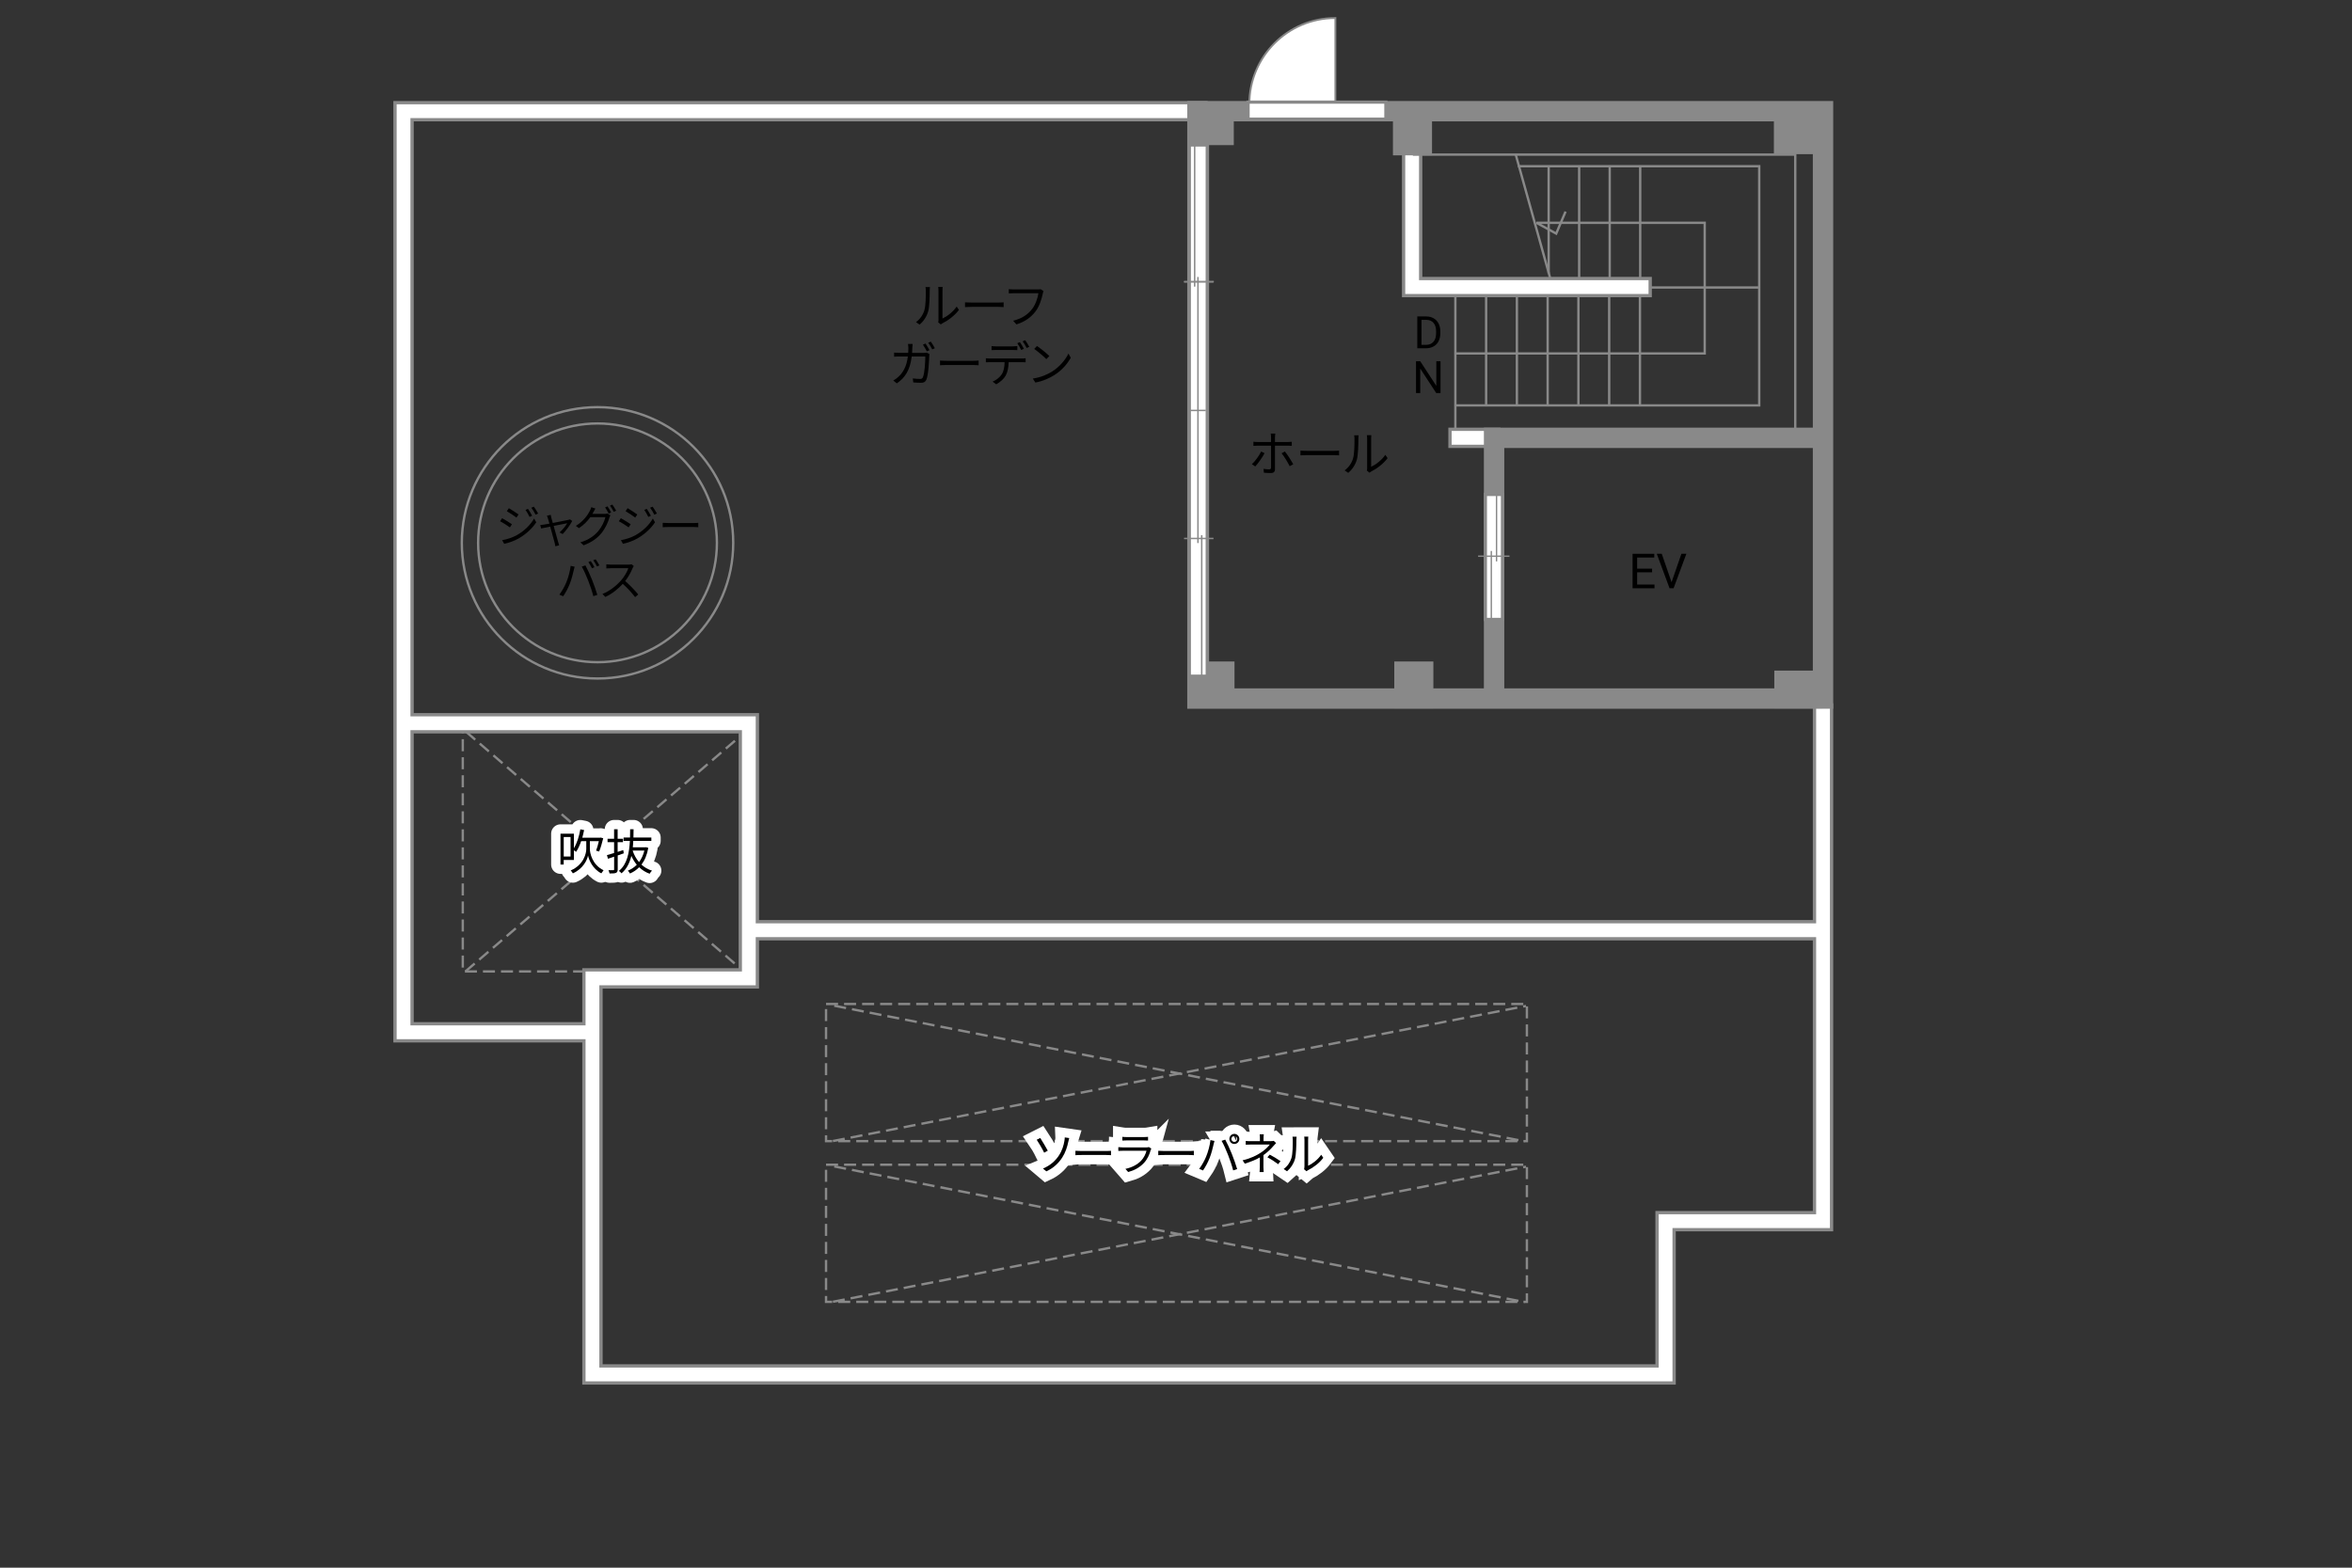 <?xml version="1.0" encoding="UTF-8"?>
<svg id="adrama-K" xmlns="http://www.w3.org/2000/svg" viewBox="0 0 630 420">
  <rect x="0" y="0" width="630" height="420" fill="#333333" stroke="none"/>
  <defs>
    <style>
      .cls-1 {
        stroke-width: 5.42px;
      }

      .cls-1, .cls-2, .cls-3, .cls-4, .cls-5, .cls-6, .cls-7, .cls-8, .cls-9, .cls-10, .cls-11, .cls-12, .cls-13 {
        fill: none;
      }

      .cls-1, .cls-2, .cls-4, .cls-5, .cls-6, .cls-14, .cls-11, .cls-12 {
        stroke: #898989;
      }

      .cls-1, .cls-2, .cls-4, .cls-6, .cls-8, .cls-9, .cls-10, .cls-13 {
        stroke-linecap: square;
      }

      .cls-2, .cls-11 {
        stroke-width: .63px;
      }

      .cls-15 {
        fill: #898989;
      }

      .cls-3 {
        stroke-linecap: round;
        stroke-linejoin: round;
      }

      .cls-3, .cls-7 {
        stroke-width: 5px;
      }

      .cls-3, .cls-7, .cls-8, .cls-9, .cls-10, .cls-13 {
        stroke: #fff;
      }

      .cls-4 {
        stroke-width: 5.78px;
      }

      .cls-5 {
        stroke-width: .39px;
      }

      .cls-6 {
        stroke-width: 5.46px;
      }

      .cls-8 {
        stroke-width: 3.7px;
      }

      .cls-9 {
        stroke-width: 3.69px;
      }

      .cls-10 {
        stroke-width: 3.94px;
      }

      .cls-14 {
        fill: #fff;
        stroke-width: .5px;
      }

      .cls-11 {
        stroke-dasharray: 0 0 3.22 1.61;
      }

      .cls-12 {
        stroke-width: .37px;
      }

      .cls-13 {
        stroke-width: 3.72px;
      }
    </style>
  </defs>
  <line class="cls-2" x1="389.83" y1="115.87" x2="389.83" y2="77.83"/>
  <polyline class="cls-2" points="390.19 108.61 471.22 108.61 471.22 44.53 406.9 44.53"/>
  <g>
    <path d="m379.63,93.31v-8.53h2.41c.74,0,1.4.16,1.97.49s1.01.79,1.32,1.4.47,1.3.47,2.09v.54c0,.8-.16,1.51-.47,2.12s-.75,1.07-1.33,1.39-1.25.49-2.01.5h-2.36Zm1.12-7.61v6.69h1.18c.87,0,1.54-.27,2.02-.81.48-.54.72-1.31.72-2.31v-.5c0-.97-.23-1.72-.68-2.26-.46-.54-1.1-.81-1.94-.82h-1.31Z"/>
    <path d="m385.84,105.31h-1.13l-4.29-6.57v6.57h-1.13v-8.53h1.13l4.31,6.6v-6.6h1.12v8.53Z"/>
  </g>
  <line class="cls-6" x1="399.2" y1="117.3" x2="390.68" y2="117.3"/>
  <line class="cls-9" x1="399.2" y1="117.3" x2="390.68" y2="117.3"/>
  <line class="cls-2" x1="471.04" y1="77.02" x2="440.77" y2="77.02"/>
  <line class="cls-2" x1="406.31" y1="108.36" x2="406.31" y2="77.83"/>
  <line class="cls-2" x1="414.55" y1="108.36" x2="414.55" y2="77.83"/>
  <line class="cls-2" x1="422.79" y1="108.36" x2="422.79" y2="77.83"/>
  <line class="cls-2" x1="398.07" y1="108.36" x2="398.07" y2="77.83"/>
  <line class="cls-2" x1="406.09" y1="41.73" x2="415.46" y2="75.35"/>
  <line class="cls-2" x1="414.82" y1="44.76" x2="414.82" y2="72.96"/>
  <line class="cls-2" x1="422.99" y1="44.76" x2="422.99" y2="76.27"/>
  <line class="cls-2" x1="431.17" y1="44.76" x2="431.17" y2="76.27"/>
  <line class="cls-2" x1="439.34" y1="44.76" x2="439.34" y2="76.27"/>
  <line class="cls-2" x1="431.03" y1="108.36" x2="431.03" y2="77.83"/>
  <line class="cls-2" x1="439.27" y1="108.36" x2="439.27" y2="77.83"/>
  <polyline class="cls-6" points="378.25 30.43 378.25 76.91 439.73 76.91"/>
  <polyline class="cls-2" points="390.06 94.69 456.62 94.69 456.62 59.69 411.55 59.69 416.84 62.58 419.22 56.98"/>
  <polyline class="cls-9" points="378.25 30.43 378.25 76.91 439.73 76.91"/>
  <g>
    <rect class="cls-11" x="123.96" y="195.25" width="75.65" height="65.01"/>
    <line class="cls-11" x1="124.7" y1="260.23" x2="199.52" y2="196.19"/>
    <line class="cls-11" x1="124.85" y1="196.06" x2="199.37" y2="260.36"/>
  </g>
  <g>
    <g>
      <path class="cls-3" d="m158,227.44c-.01,1.05.6,4.24,3.67,5.71-.17.21-.46.61-.6.83-2.37-1.2-3.35-3.68-3.56-4.8-.2,1.16-1.29,3.56-4.06,4.8-.12-.19-.39-.6-.58-.78,3.52-1.51,4.19-4.65,4.17-5.76v-2.09h-1.37c-.38,1.1-.83,2.09-1.35,2.86-.13-.1-.38-.27-.6-.4v2.59h-2.73v1.22h-.86v-8.27h3.59v3.9c.82-1.31,1.4-3.16,1.73-5.07l1.01.2c-.14.7-.31,1.39-.49,2.05h4.75l.17-.04.69.18c-.31,1.24-.71,2.68-1.09,3.56l-.82-.23c.25-.65.53-1.63.74-2.55h-2.41v2.09Zm-5.17-3.2h-1.83v5.24h1.83v-5.24Z"/>
      <path class="cls-3" d="m167.1,228.61c-.55.19-1.09.39-1.64.57v3.71c0,.53-.13.81-.46.96-.35.14-.87.17-1.73.16-.04-.23-.17-.64-.29-.87.59.01,1.12.01,1.29,0,.17,0,.23-.05.23-.25v-3.38l-1.64.56-.29-.97c.53-.14,1.2-.35,1.92-.57v-2.91h-1.75v-.91h1.75v-2.54h.95v2.54h1.43v.91h-1.43v2.61l1.51-.48.13.87Zm6.55-1.46c-.33,1.88-.96,3.35-1.83,4.49.79.73,1.74,1.29,2.83,1.61-.22.19-.49.57-.64.83-1.08-.38-2.01-.98-2.81-1.74-.71.74-1.55,1.29-2.46,1.68-.12-.22-.38-.58-.56-.77.88-.34,1.7-.86,2.39-1.57-.58-.7-1.07-1.51-1.46-2.38-.44,1.85-1.24,3.51-2.64,4.67-.14-.21-.46-.49-.7-.64,2.24-1.77,2.79-4.94,2.95-8.05h-1.69v-.9h1.73c.01-.75.03-1.49.03-2.21h.92c0,.72-.01,1.46-.04,2.21h4.8v.9h-4.84c-.03.57-.06,1.16-.13,1.73h3.38l.17-.04.58.18Zm-4.19.73c.38,1.16.95,2.21,1.72,3.09.62-.85,1.12-1.87,1.42-3.09h-3.13Z"/>
    </g>
    <g>
      <path d="m158,227.44c-.01,1.05.6,4.24,3.67,5.71-.17.21-.46.61-.6.83-2.37-1.2-3.35-3.68-3.56-4.8-.2,1.16-1.29,3.56-4.06,4.8-.12-.19-.39-.6-.58-.78,3.52-1.51,4.19-4.65,4.17-5.76v-2.09h-1.37c-.38,1.1-.83,2.09-1.35,2.86-.13-.1-.38-.27-.6-.4v2.59h-2.73v1.22h-.86v-8.27h3.59v3.9c.82-1.31,1.4-3.16,1.73-5.07l1.01.2c-.14.7-.31,1.39-.49,2.05h4.75l.17-.04.69.18c-.31,1.24-.71,2.68-1.09,3.56l-.82-.23c.25-.65.53-1.63.74-2.55h-2.41v2.09Zm-5.17-3.2h-1.83v5.24h1.83v-5.24Z"/>
      <path d="m167.1,228.61c-.55.19-1.09.39-1.64.57v3.71c0,.53-.13.81-.46.96-.35.14-.87.17-1.73.16-.04-.23-.17-.64-.29-.87.59.01,1.12.01,1.29,0,.17,0,.23-.05.23-.25v-3.38l-1.64.56-.29-.97c.53-.14,1.2-.35,1.92-.57v-2.91h-1.75v-.91h1.75v-2.54h.95v2.54h1.43v.91h-1.43v2.61l1.51-.48.13.87Zm6.55-1.46c-.33,1.88-.96,3.35-1.83,4.49.79.73,1.74,1.29,2.83,1.61-.22.19-.49.57-.64.83-1.08-.38-2.01-.98-2.81-1.74-.71.74-1.55,1.29-2.46,1.68-.12-.22-.38-.58-.56-.77.88-.34,1.7-.86,2.39-1.57-.58-.7-1.07-1.51-1.46-2.38-.44,1.85-1.24,3.51-2.64,4.67-.14-.21-.46-.49-.7-.64,2.24-1.77,2.79-4.94,2.95-8.05h-1.69v-.9h1.73c.01-.75.03-1.49.03-2.21h.92c0,.72-.01,1.46-.04,2.21h4.8v.9h-4.84c-.03.57-.06,1.16-.13,1.73h3.38l.17-.04.58.18Zm-4.19.73c.38,1.16.95,2.21,1.72,3.09.62-.85,1.12-1.87,1.42-3.09h-3.13Z"/>
    </g>
  </g>
  <polyline class="cls-6" points="320.74 29.79 108.09 29.79 108.09 276.56 157.03 276.56"/>
  <polyline class="cls-6" points="109.08 193.77 200.58 193.77 200.58 262.12 158.69 262.12 158.69 368.23 446.14 368.23 446.14 327.16 488.31 327.16 488.31 191.15"/>
  <line class="cls-6" x1="202.05" y1="249.22" x2="486.18" y2="249.22"/>
  <polyline class="cls-9" points="320.74 29.79 108.09 29.79 108.09 276.56 157.03 276.56"/>
  <polyline class="cls-9" points="109.08 193.77 200.58 193.77 200.58 262.12 158.69 262.12 158.69 368.23 446.14 368.23 446.14 327.16 488.31 327.16 488.31 191.15"/>
  <line class="cls-9" x1="202.05" y1="249.22" x2="486.18" y2="249.22"/>
  <polyline class="cls-2" points="378.76 41.42 480.87 41.42 480.87 116.74"/>
  <g>
    <path d="m137.12,140.45l-.54.84c-.6-.43-1.89-1.27-2.63-1.64l.54-.82c.71.38,2.11,1.25,2.63,1.62Zm1.4,2.87c1.99-1.14,3.57-2.71,4.54-4.4l.58,1c-1.04,1.61-2.7,3.15-4.62,4.28-1.2.71-2.85,1.26-3.97,1.49l-.55-.97c1.31-.23,2.81-.71,4.02-1.39Zm.38-5.49l-.56.83c-.58-.44-1.88-1.31-2.58-1.71l.54-.8c.71.4,2.09,1.32,2.6,1.69Zm3.63.35l-.68.31c-.3-.62-.7-1.34-1.09-1.89l.66-.28c.3.43.84,1.3,1.12,1.86Zm1.61-.6l-.68.31c-.32-.64-.73-1.32-1.14-1.86l.67-.29c.32.42.85,1.28,1.15,1.83Z"/>
    <path d="m147.67,138.69c.07.26.22.78.4,1.42,1.69-.32,3.73-.72,4.14-.82.14-.04.34-.08.46-.14l.6.42c-.5,1.02-1.74,2.7-2.55,3.5l-.85-.42c.76-.65,1.66-1.75,2.06-2.47-.28.05-1.97.38-3.63.72.48,1.73,1.07,3.84,1.22,4.37.07.23.19.6.26.82l-1.02.26c-.04-.26-.1-.58-.18-.88-.16-.54-.73-2.66-1.2-4.38-1.13.23-2.11.42-2.43.49l-.24-.91c.34-.02.64-.07,1-.13.17-.02.73-.13,1.46-.26-.18-.64-.32-1.15-.4-1.38-.08-.3-.18-.54-.29-.72l1.03-.25c.04.2.1.47.17.77Z"/>
    <path d="m158.96,137.18c-.08.17-.18.34-.28.5h3.25c.32,0,.59-.04.78-.11l.79.48c-.1.17-.22.44-.28.64-.32,1.21-1.06,2.83-2.12,4.14-1.09,1.33-2.53,2.42-4.77,3.26l-.88-.79c2.21-.65,3.71-1.73,4.8-3.01.92-1.09,1.67-2.65,1.91-3.74h-4.04c-.73,1.02-1.73,2.09-3.05,2.95l-.83-.61c2.06-1.24,3.24-2.99,3.77-4.05.12-.22.3-.65.37-.96l1.1.37c-.19.31-.41.72-.53.94Zm4.74.13l-.65.29c-.24-.48-.65-1.21-.97-1.66l.64-.28c.3.43.73,1.15.98,1.64Zm1.34-.49l-.65.29c-.26-.52-.66-1.2-1-1.64l.64-.28c.31.44.78,1.19,1.01,1.63Z"/>
    <path d="m168.93,140.45l-.54.84c-.6-.43-1.89-1.27-2.63-1.64l.54-.82c.71.38,2.11,1.25,2.63,1.62Zm1.4,2.87c1.99-1.14,3.57-2.71,4.54-4.4l.58,1c-1.04,1.61-2.7,3.15-4.62,4.28-1.2.71-2.85,1.26-3.97,1.49l-.55-.97c1.31-.23,2.81-.71,4.02-1.39Zm.38-5.49l-.56.83c-.58-.44-1.88-1.31-2.58-1.71l.54-.8c.71.4,2.09,1.32,2.6,1.69Zm3.63.35l-.68.31c-.3-.62-.7-1.34-1.09-1.89l.66-.28c.3.43.84,1.3,1.12,1.86Zm1.61-.6l-.68.31c-.32-.64-.73-1.32-1.14-1.86l.67-.29c.32.42.85,1.28,1.15,1.83Z"/>
    <path d="m179.17,140.13h6.57c.6,0,1.03-.04,1.3-.06v1.18c-.24-.01-.74-.06-1.28-.06h-6.58c-.66,0-1.29.02-1.67.06v-1.18c.36.02,1,.06,1.67.06Z"/>
    <path d="m152.85,151.6l1.07.23c-.07.26-.17.61-.22.86-.17.76-.59,2.53-1.09,3.75-.44,1.1-1.09,2.34-1.76,3.3l-1.02-.43c.75-1,1.43-2.25,1.85-3.26.52-1.24,1.02-3.06,1.18-4.45Zm2.99.2l.97-.32c.48.86,1.25,2.52,1.75,3.79.49,1.19,1.13,3.02,1.44,4.1l-1.07.35c-.3-1.22-.85-2.84-1.36-4.13-.48-1.24-1.21-2.9-1.74-3.79Zm3.38.16l-.65.29c-.24-.49-.65-1.21-.97-1.67l.64-.26c.3.42.74,1.15.98,1.64Zm1.34-.49l-.65.29c-.26-.53-.65-1.2-1-1.65l.64-.26c.32.43.78,1.19,1.01,1.63Z"/>
    <path d="m169.47,152.16c-.41,1.03-1.16,2.43-2.01,3.51,1.26,1.08,2.72,2.64,3.5,3.59l-.84.72c-.8-1.05-2.07-2.47-3.3-3.56-1.28,1.38-2.9,2.7-4.68,3.5l-.77-.8c1.93-.76,3.71-2.18,4.94-3.56.82-.92,1.69-2.34,1.99-3.33h-4.68c-.42,0-1.08.05-1.21.06v-1.09c.17.02.85.07,1.21.07h4.63c.4,0,.71-.04.9-.1l.61.47c-.07.1-.23.36-.3.53Z"/>
  </g>
  <g>
    <path d="m247.6,83.09c.38-1.18.39-3.78.39-5.23,0-.39-.04-.68-.09-.95h1.2c-.01.16-.07.54-.07.94,0,1.44-.05,4.22-.4,5.53-.39,1.39-1.22,2.67-2.31,3.58l-.97-.66c1.09-.78,1.87-1.94,2.26-3.2Zm3.78,2.54v-7.79c0-.49-.06-.87-.08-.96h1.2c-.01.09-.05.47-.05.96v7.5c1.2-.55,2.79-1.73,3.8-3.2l.61.88c-1.12,1.52-2.92,2.86-4.43,3.6-.21.12-.35.22-.44.3l-.69-.57c.05-.21.09-.47.09-.73Z"/>
    <path d="m260.31,81.06h7.12c.65,0,1.12-.04,1.4-.06v1.27c-.26-.01-.81-.06-1.39-.06h-7.14c-.72,0-1.4.03-1.81.06v-1.27c.39.03,1.08.06,1.81.06Z"/>
    <path d="m279.32,78.63c-.27,1.36-.91,3.46-1.94,4.8-1.18,1.52-2.73,2.73-5.12,3.48l-.88-.98c2.52-.64,3.98-1.74,5.07-3.13.92-1.18,1.52-2.99,1.7-4.24h-6.64c-.52,0-.96.03-1.3.04v-1.14c.36.04.87.08,1.3.08h6.53c.2,0,.44,0,.69-.06l.79.51c-.09.18-.14.4-.2.65Z"/>
    <path d="m244.37,93.21c-.01.47-.04.91-.06,1.34h3.09c.35,0,.61-.03.83-.07l.73.36c-.04.22-.06.47-.06.64-.05,1.25-.21,5.03-.79,6.28-.26.56-.68.79-1.39.79-.66,0-1.42-.04-2.09-.09l-.13-1.08c.7.09,1.39.14,1.94.14.38,0,.61-.1.75-.42.49-1,.66-4.2.66-5.59h-3.64c-.47,3.74-1.82,5.71-3.99,7.2l-.95-.77c.42-.22.95-.58,1.34-.96,1.29-1.17,2.22-2.79,2.57-5.47h-2.18c-.51,0-1.04,0-1.5.05v-1.09c.46.04.99.07,1.48.07h2.29c.03-.42.05-.86.05-1.31,0-.3-.04-.78-.09-1.08h1.22c-.04.29-.06.74-.08,1.05Zm4.59.61l-.7.31c-.26-.52-.7-1.3-1.05-1.79l.69-.3c.33.47.79,1.26,1.07,1.78Zm1.44-.53l-.69.31c-.29-.56-.71-1.3-1.08-1.78l.69-.3c.34.48.85,1.29,1.08,1.77Z"/>
    <path d="m253.61,96.66h7.12c.65,0,1.12-.04,1.4-.07v1.27c-.26-.01-.81-.07-1.39-.07h-7.14c-.72,0-1.4.03-1.81.07v-1.27c.39.03,1.08.07,1.81.07Z"/>
    <path d="m265.19,96.05h8.52c.27,0,.7-.01,1.01-.07v1.08c-.29-.01-.7-.03-1.01-.03h-3.54c-.04,1.4-.25,2.59-.77,3.56-.47.86-1.46,1.79-2.56,2.37l-.96-.72c1.01-.42,1.95-1.17,2.46-1.99.57-.9.71-1.99.75-3.22h-3.9c-.39,0-.77,0-1.12.03v-1.08c.35.04.71.07,1.12.07Zm1.6-3.25h4.5c.38,0,.83-.03,1.21-.08v1.08c-.38-.03-.83-.04-1.21-.04h-4.49c-.43,0-.86.01-1.2.04v-1.08c.38.04.77.08,1.18.08Zm7.45.65l-.7.31c-.26-.53-.7-1.31-1.05-1.81l.69-.29c.33.45.81,1.25,1.07,1.78Zm1.46-.53l-.7.31c-.29-.57-.7-1.3-1.08-1.79l.69-.29c.34.47.85,1.29,1.09,1.77Z"/>
    <path d="m281.85,99.51c2-1.26,3.59-3.19,4.34-4.78l.62,1.11c-.88,1.62-2.4,3.39-4.37,4.63-1.3.82-2.94,1.61-5.11,2.02l-.69-1.07c2.28-.34,3.96-1.13,5.2-1.9Zm-.77-4.12l-.82.82c-.65-.68-2.28-2.07-3.24-2.72l.74-.79c.92.61,2.59,1.96,3.32,2.69Z"/>
  </g>
  <rect class="cls-6" x="320.74" y="29.79" width="167.57" height="157.36"/>
  <polyline class="cls-6" points="400.2 186.4 400.2 117.3 486.25 117.3"/>
  <rect class="cls-15" x="321.48" y="177.22" width="9.19" height="12.18"/>
  <rect class="cls-15" x="373.47" y="177.22" width="10.47" height="12.55"/>
  <rect class="cls-15" x="475.26" y="179.66" width="12.86" height="10.11"/>
  <rect class="cls-15" x="475.15" y="31.19" width="11.58" height="10.11"/>
  <rect class="cls-15" x="373.11" y="29.49" width="10.47" height="12.13"/>
  <rect class="cls-15" x="320.38" y="29.14" width="10.1" height="9.74"/>
  <g>
    <path class="cls-14" d="m357.69,27.88V4.83c-12.73,0-23.05,10.32-23.04,23.04"/>
    <line class="cls-1" x1="336.58" y1="29.64" x2="368.94" y2="29.64"/>
    <line class="cls-8" x1="336.58" y1="29.64" x2="368.94" y2="29.64"/>
  </g>
  <g>
    <g>
      <line class="cls-4" x1="320.97" y1="41.24" x2="320.97" y2="178.76"/>
      <line class="cls-10" x1="320.97" y1="41.24" x2="320.97" y2="178.76"/>
    </g>
    <line class="cls-5" x1="325.04" y1="75.52" x2="317.15" y2="75.52"/>
    <line class="cls-5" x1="325.04" y1="144.26" x2="317.15" y2="144.26"/>
    <line class="cls-5" x1="317.16" y1="75.44" x2="325.13" y2="75.44"/>
    <line class="cls-5" x1="320" y1="38.94" x2="320" y2="76.79"/>
    <line class="cls-5" x1="321.89" y1="143.37" x2="321.89" y2="181.22"/>
    <line class="cls-5" x1="320.88" y1="145.49" x2="320.88" y2="74.2"/>
    <line class="cls-5" x1="322.99" y1="109.96" x2="318.83" y2="109.96"/>
  </g>
  <g>
    <g>
      <line class="cls-6" x1="400.16" y1="134.76" x2="400.16" y2="163.66"/>
      <line class="cls-13" x1="400.16" y1="134.76" x2="400.16" y2="163.66"/>
    </g>
    <g>
      <line class="cls-12" x1="400.86" y1="150.4" x2="400.86" y2="131.77"/>
      <line class="cls-12" x1="399.46" y1="166.18" x2="399.46" y2="147.61"/>
      <line class="cls-12" x1="404.33" y1="149.01" x2="395.92" y2="149.01"/>
    </g>
  </g>
  <g>
    <path d="m442.52,153.33h-4v3.28h4.65v1h-5.87v-9.24h5.81v1h-4.59v2.98h4v1Z"/>
    <path d="m447.74,155.98l2.64-7.62h1.33l-3.43,9.24h-1.08l-3.42-9.24h1.33l2.63,7.62Z"/>
  </g>
  <g>
    <path d="m336.23,124.97l-.9-.61c.87-.79,1.98-2.34,2.48-3.39l.91.44c-.55,1.11-1.75,2.77-2.5,3.56Zm5.28-7.89v1.34h3.43c.31,0,.74-.03,1.07-.06v1.08c-.35-.03-.74-.04-1.05-.04h-3.45v6.3c0,.68-.33,1.03-1.12,1.03-.55,0-1.31-.03-1.85-.09l-.09-1.03c.57.1,1.16.14,1.5.14s.51-.14.51-.49v-5.86h-3.6c-.4,0-.77.01-1.12.05v-1.11c.36.05.69.08,1.11.08h3.61v-1.34c0-.27-.04-.73-.09-.92h1.22c-.03.18-.08.65-.08.92Zm4.9,7.29l-.96.53c-.51-1.03-1.48-2.64-2.17-3.46l.88-.48c.7.83,1.73,2.47,2.25,3.41Z"/>
    <path d="m350.16,120.79h7.12c.65,0,1.12-.04,1.4-.07v1.27c-.26-.01-.81-.06-1.39-.06h-7.14c-.71,0-1.4.03-1.81.06v-1.27c.39.03,1.08.07,1.81.07Z"/>
    <path d="m362.42,122.81c.38-1.18.39-3.78.39-5.23,0-.39-.04-.68-.09-.95h1.2c-.01.16-.07.55-.07.94,0,1.44-.05,4.22-.4,5.53-.39,1.39-1.22,2.67-2.31,3.58l-.97-.66c1.09-.78,1.87-1.94,2.26-3.2Zm3.78,2.54v-7.79c0-.49-.07-.87-.08-.96h1.2c-.01.09-.05.47-.05.96v7.5c1.2-.55,2.79-1.73,3.8-3.2l.61.88c-1.12,1.52-2.93,2.86-4.43,3.6-.21.12-.35.22-.44.3l-.69-.57c.05-.21.09-.47.09-.73Z"/>
  </g>
  <circle class="cls-2" cx="160.05" cy="145.43" r="36.35"/>
  <circle class="cls-2" cx="160.05" cy="145.43" r="31.98"/>
  <g>
    <rect class="cls-11" x="221.26" y="268.98" width="187.73" height="36.74"/>
    <line class="cls-11" x1="223.1" y1="305.7" x2="408.75" y2="269.51"/>
    <line class="cls-11" x1="223.46" y1="269.44" x2="408.38" y2="305.78"/>
  </g>
  <g>
    <rect class="cls-11" x="221.26" y="312.04" width="187.73" height="36.74"/>
    <line class="cls-11" x1="223.1" y1="348.76" x2="408.75" y2="312.57"/>
    <line class="cls-11" x1="223.46" y1="312.5" x2="408.38" y2="348.84"/>
  </g>
  <g>
    <g>
      <path class="cls-7" d="m280.65,308.28l-.96.54c-.52-1.07-1.51-2.77-2-3.47l.95-.48c.53.78,1.58,2.63,2.02,3.41Zm2.95,1.34c.92-1.37,1.31-2.79,1.5-3.91.06-.31.11-.77.1-.98l1.2.17c-.1.31-.19.73-.24.95-.29,1.43-.77,2.93-1.64,4.28-.94,1.44-2.29,2.79-4.25,3.69l-.9-.76c1.99-.82,3.35-2.11,4.23-3.44Z"/>
      <path class="cls-7" d="m289.72,308.37h6.57c.6,0,1.03-.04,1.3-.06v1.18c-.24-.01-.74-.06-1.28-.06h-6.58c-.66,0-1.29.02-1.67.06v-1.18c.36.02,1,.06,1.67.06Z"/>
      <path class="cls-7" d="m308.23,308.08c-.32,1.19-.86,2.43-1.75,3.41-1.26,1.38-2.76,2.09-4.29,2.51l-.74-.85c1.7-.35,3.2-1.12,4.22-2.2.73-.77,1.21-1.79,1.43-2.65h-6.37c-.29,0-.74.01-1.18.04v-1.01c.44.05.85.07,1.18.07h6.32c.28,0,.53-.02.66-.1l.68.43c-.06.11-.13.26-.16.35Zm-6.52-3.45h4.71c.38,0,.8-.01,1.09-.06v1c-.29-.02-.7-.04-1.1-.04h-4.7c-.37,0-.76.01-1.08.04v-1c.31.05.7.06,1.08.06Z"/>
      <path class="cls-7" d="m311.92,308.37h6.57c.6,0,1.03-.04,1.29-.06v1.18c-.24-.01-.74-.06-1.28-.06h-6.58c-.66,0-1.3.02-1.67.06v-1.18c.36.02,1,.06,1.67.06Z"/>
      <path class="cls-7" d="m324.23,305.44l1.07.23c-.07.26-.17.61-.22.86-.17.76-.59,2.53-1.09,3.75-.44,1.1-1.09,2.34-1.76,3.3l-1.02-.43c.76-1,1.43-2.25,1.85-3.26.52-1.24,1.02-3.06,1.17-4.45Zm2.99.2l.97-.32c.48.86,1.25,2.52,1.75,3.79.49,1.19,1.13,3.02,1.44,4.1l-1.07.35c-.3-1.22-.85-2.84-1.36-4.13-.48-1.24-1.21-2.9-1.74-3.79Zm3.41-1.86c.73,0,1.34.61,1.34,1.36s-.61,1.34-1.34,1.34-1.34-.6-1.34-1.34.6-1.36,1.34-1.36Zm0,2.15c.43,0,.79-.36.79-.79s-.36-.8-.79-.8-.79.36-.79.8.35.79.79.79Z"/>
      <path class="cls-7" d="m338.45,304.95v.77h1.98c.28,0,.55-.01.76-.07l.62.6c-.22.23-.48.5-.67.72-.6.72-1.61,1.73-2.71,2.49,0,.98-.01,2.42-.01,3.23,0,.42.04.95.06,1.32h-1.09c.04-.35.07-.9.07-1.32,0-.7.01-1.8.01-2.61-1.12.65-2.44,1.17-4.05,1.67l-.58-.89c2.27-.54,3.77-1.33,4.86-2.04,1.07-.68,2.03-1.63,2.43-2.19h-4.98c-.42,0-1.1.02-1.47.05v-1.01c.38.05,1.05.06,1.45.06h2.35v-.77c0-.34-.01-.79-.06-1.06h1.1c-.05.26-.07.72-.07,1.06Zm1.03,5.1l.62-.71c1.13.6,1.78.98,2.89,1.74l-.62.82c-1.04-.77-1.76-1.25-2.89-1.85Z"/>
      <path class="cls-7" d="m345.92,310.24c.35-1.09.36-3.49.36-4.82,0-.36-.04-.62-.08-.88h1.1c-.01.14-.06.5-.06.86,0,1.33-.05,3.9-.37,5.1-.36,1.28-1.13,2.46-2.13,3.3l-.9-.61c1.01-.72,1.73-1.79,2.09-2.95Zm3.49,2.34v-7.18c0-.46-.06-.8-.07-.89h1.1c-.01.08-.05.43-.05.89v6.92c1.1-.5,2.58-1.59,3.5-2.95l.56.82c-1.03,1.4-2.7,2.64-4.09,3.32-.19.11-.32.2-.41.28l-.64-.53c.05-.19.08-.43.08-.67Z"/>
    </g>
    <g>
      <path d="m280.65,308.28l-.96.54c-.52-1.07-1.51-2.77-2-3.47l.95-.48c.53.78,1.58,2.63,2.02,3.41Zm2.95,1.34c.92-1.37,1.31-2.79,1.5-3.91.06-.31.11-.77.1-.98l1.2.17c-.1.31-.19.73-.24.95-.29,1.43-.77,2.93-1.64,4.28-.94,1.44-2.29,2.79-4.25,3.69l-.9-.76c1.99-.82,3.35-2.11,4.23-3.44Z"/>
      <path d="m289.72,308.37h6.57c.6,0,1.03-.04,1.3-.06v1.18c-.24-.01-.74-.06-1.28-.06h-6.58c-.66,0-1.29.02-1.67.06v-1.18c.36.02,1,.06,1.67.06Z"/>
      <path d="m308.23,308.08c-.32,1.19-.86,2.43-1.75,3.41-1.26,1.38-2.76,2.09-4.29,2.51l-.74-.85c1.7-.35,3.2-1.12,4.22-2.2.73-.77,1.21-1.79,1.43-2.65h-6.37c-.29,0-.74.01-1.18.04v-1.01c.44.05.85.07,1.18.07h6.32c.28,0,.53-.02.66-.1l.68.43c-.06.11-.13.26-.16.35Zm-6.52-3.45h4.71c.38,0,.8-.01,1.09-.06v1c-.29-.02-.7-.04-1.1-.04h-4.7c-.37,0-.76.01-1.08.04v-1c.31.05.7.06,1.08.06Z"/>
      <path d="m311.92,308.37h6.57c.6,0,1.03-.04,1.29-.06v1.18c-.24-.01-.74-.06-1.28-.06h-6.58c-.66,0-1.3.02-1.67.06v-1.18c.36.02,1,.06,1.67.06Z"/>
      <path d="m324.23,305.44l1.07.23c-.07.26-.17.61-.22.86-.17.76-.59,2.53-1.09,3.75-.44,1.1-1.09,2.34-1.76,3.3l-1.02-.43c.76-1,1.43-2.25,1.85-3.26.52-1.24,1.02-3.06,1.17-4.45Zm2.99.2l.97-.32c.48.86,1.25,2.52,1.75,3.79.49,1.19,1.13,3.02,1.44,4.1l-1.07.35c-.3-1.22-.85-2.84-1.36-4.13-.48-1.24-1.21-2.9-1.74-3.79Zm3.41-1.86c.73,0,1.34.61,1.34,1.36s-.61,1.34-1.34,1.34-1.34-.6-1.34-1.34.6-1.36,1.34-1.36Zm0,2.15c.43,0,.79-.36.79-.79s-.36-.8-.79-.8-.79.36-.79.8.35.79.79.79Z"/>
      <path d="m338.45,304.95v.77h1.98c.28,0,.55-.01.76-.07l.62.6c-.22.23-.48.5-.67.72-.6.72-1.61,1.73-2.71,2.49,0,.98-.01,2.42-.01,3.23,0,.42.04.95.06,1.32h-1.09c.04-.35.07-.9.07-1.32,0-.7.01-1.8.01-2.61-1.12.65-2.44,1.17-4.05,1.67l-.58-.89c2.27-.54,3.77-1.33,4.86-2.04,1.07-.68,2.03-1.63,2.43-2.19h-4.98c-.42,0-1.1.02-1.47.05v-1.01c.38.05,1.05.06,1.45.06h2.35v-.77c0-.34-.01-.79-.06-1.06h1.1c-.05.26-.07.72-.07,1.06Zm1.03,5.1l.62-.71c1.13.6,1.78.98,2.89,1.74l-.62.82c-1.04-.77-1.76-1.25-2.89-1.85Z"/>
      <path d="m345.92,310.24c.35-1.09.36-3.49.36-4.82,0-.36-.04-.62-.08-.88h1.1c-.01.14-.06.5-.06.86,0,1.33-.05,3.9-.37,5.1-.36,1.28-1.13,2.46-2.13,3.3l-.9-.61c1.01-.72,1.73-1.79,2.09-2.95Zm3.49,2.34v-7.18c0-.46-.06-.8-.07-.89h1.1c-.01.08-.05.43-.05.89v6.92c1.1-.5,2.58-1.59,3.5-2.95l.56.82c-1.03,1.4-2.7,2.64-4.09,3.32-.19.11-.32.2-.41.28l-.64-.53c.05-.19.08-.43.08-.67Z"/>
    </g>
  </g>
</svg>
